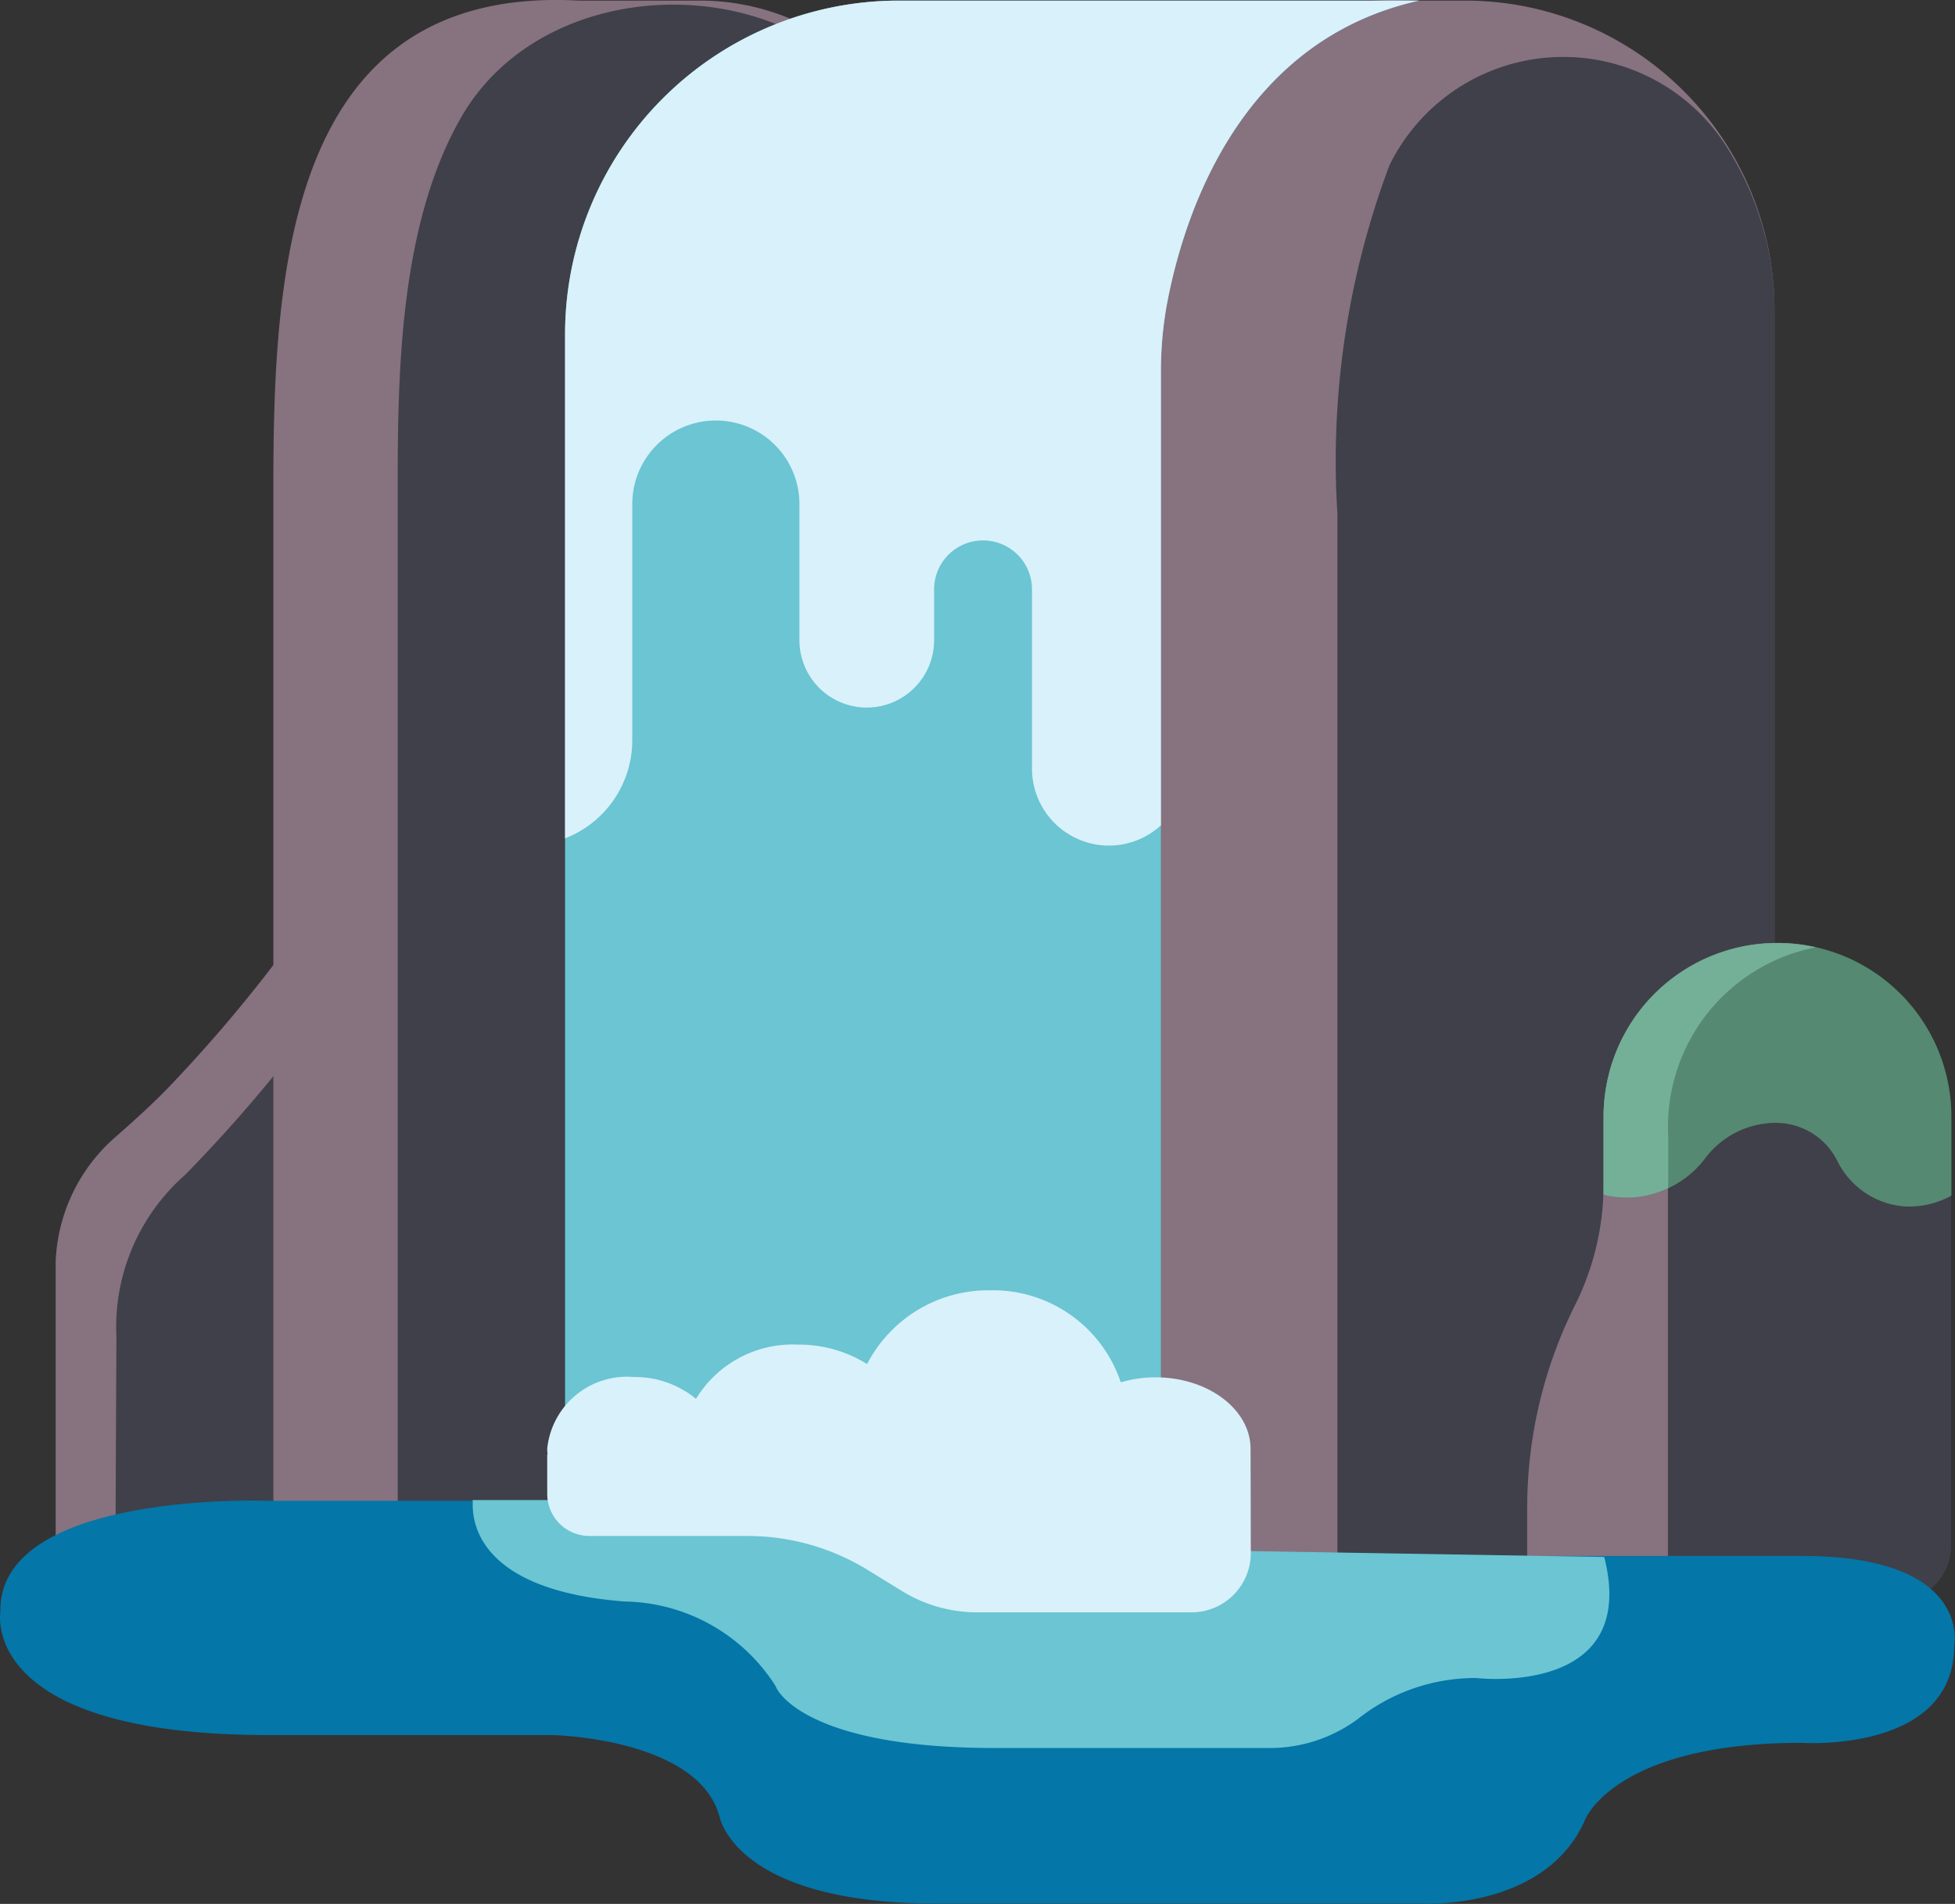 <svg xmlns="http://www.w3.org/2000/svg" width="32.432" height="31.587" viewBox="0 0 32.432 31.587">
  <rect x="0" y="0" width="32.432" height="31.587" fill="#333333" stroke="none"/>
  <g id="waterfall" transform="translate(0 -4.815)">
    <path id="Path_24826" data-name="Path 24826" d="M215.908,4.825h.764A5.131,5.131,0,0,1,221.8,9.956v21.2H210.842V12.9C210.842,9.367,211.06,4.563,215.908,4.825Z" transform="translate(-192.363 0)" fill="#877280"/>
    <g id="Group_11623" data-name="Group 11623" transform="translate(0.923 5.762)">
      <path id="Path_24827" data-name="Path 24827" d="M259.678,17.218a3.21,3.21,0,0,0-5.659.2,13.924,13.924,0,0,0-.863,5.783V41.019h7.253V19.853A5.086,5.086,0,0,0,259.678,17.218Z" transform="translate(-231.892 -15.622)" fill="#3f404a"/>
      <path id="Path_24828" data-name="Path 24828" d="M14.411,183.326a24.153,24.153,0,0,1-2.062,2.446c-.259.263-.533.51-.81.754a2.889,2.889,0,0,0-1.014,2.084v4.848h3.887V183.326Z" transform="translate(-10.524 -168.628)" fill="#3f404a"/>
    </g>
    <g id="Group_11624" data-name="Group 11624" transform="translate(0.923 4.815)">
      <path id="Path_24829" data-name="Path 24829" d="M14.411,183.326a24.164,24.164,0,0,1-2.062,2.446c-.259.263-.533.51-.81.754a2.889,2.889,0,0,0-1.014,2.084v4.848h.991l.016-3.6a3.36,3.36,0,0,1,1.141-2.686,24.486,24.486,0,0,0,1.739-1.979v-1.867Z" transform="translate(-10.524 -167.681)" fill="#877280"/>
      <path id="Path_24830" data-name="Path 24830" d="M56.8,4.825h2.015a3.88,3.88,0,0,1,3.88,3.88V31.159H51.737V12.9C51.737,9.367,51.955,4.563,56.8,4.825Z" transform="translate(-48.125 -4.815)" fill="#877280"/>
    </g>
    <g id="Group_11625" data-name="Group 11625" transform="translate(6.6 4.892)">
      <path id="Path_24831" data-name="Path 24831" d="M83.3,7.351c-1.631-2.281-5.559-2.184-6.941.21-.981,1.7-1.058,4.027-1.058,5.981V31.968h8.9V10.077A4.66,4.66,0,0,0,83.3,7.351Z" transform="translate(-75.303 -5.701)" fill="#3f404a"/>
      <path id="Path_24832" data-name="Path 24832" d="M289.076,194.243V192.7a7.518,7.518,0,0,1,.794-3.362h0a4.477,4.477,0,0,0,.473-2v-1.127a2.882,2.882,0,0,1,2.882-2.882h0a2.882,2.882,0,0,1,2.882,2.882v7.118a.917.917,0,0,1-.917.917Z" transform="translate(-270.341 -167.758)" fill="#3f404a"/>
    </g>
    <path id="Path_24833" data-name="Path 24833" d="M293.224,183.326a2.882,2.882,0,0,0-2.882,2.882v1.126a4.478,4.478,0,0,1-.473,2,7.518,7.518,0,0,0-.794,3.362v1.544h2.335v-7.709a3.032,3.032,0,0,1,2.448-3.137A2.882,2.882,0,0,0,293.224,183.326Z" transform="translate(-263.74 -162.867)" fill="#877280"/>
    <path id="Path_24834" data-name="Path 24834" d="M306.358,183.326h0a2.882,2.882,0,0,0-2.882,2.882v1.126c0,.055,0,.11,0,.166a1.626,1.626,0,0,0,1.677-.589,1.47,1.47,0,0,1,1.167-.6,1.139,1.139,0,0,1,1.04.644,1.356,1.356,0,0,0,1.122.743,1.437,1.437,0,0,0,.764-.18v-1.309A2.882,2.882,0,0,0,306.358,183.326Z" transform="translate(-276.874 -162.867)" fill="#558971"/>
    <path id="Path_24835" data-name="Path 24835" d="M121.132,4.932H112.5a5.538,5.538,0,0,0-5.538,5.538V30.15h4.209l3.263,1.116h2.412V11.1a6.178,6.178,0,0,1,.1-1.133C117.211,8.562,118.115,5.6,121.132,4.932Z" transform="translate(-97.588 -0.107)" fill="#6bc5d3"/>
    <path id="Path_24836" data-name="Path 24836" d="M121.132,4.932H112.5a5.538,5.538,0,0,0-5.538,5.538v8.361a1.747,1.747,0,0,0,1.115-1.628V13.285a1.386,1.386,0,0,1,2.773,0v2.259a1.117,1.117,0,0,0,1.117,1.117h0a1.117,1.117,0,0,0,1.117-1.117V14.7a.812.812,0,0,1,.812-.812h0a.812.812,0,0,1,.812.812v2.974a1.277,1.277,0,0,0,1.277,1.277h0a1.272,1.272,0,0,0,.862-.337V11.1a6.178,6.178,0,0,1,.1-1.133C117.211,8.562,118.115,5.6,121.132,4.932Z" transform="translate(-97.588 -0.107)" fill="#d9f1fa"/>
    <path id="Path_24837" data-name="Path 24837" d="M11.6,287.3H4.406s-4.45-.16-4.4,1.85c0,0-.354,2.037,4.45,2.037h4.7s2.427.044,2.781,1.354c0,0,.253,1.441,3.591,1.441h8.041s2.073.131,2.731-1.4c0,0,.5-1.266,3.588-1.266,0,0,2.531.175,2.531-1.616,0,0,.3-1.485-2.531-1.485H19.224A15.322,15.322,0,0,0,11.6,287.3Z" transform="translate(0 -257.586)" fill="#0476a8"/>
    <path id="Path_24838" data-name="Path 24838" d="M100.234,288.1a15.4,15.4,0,0,0-7.211-.811H89.471v.083c0,.381.2,1.421,2.517,1.6a3.024,3.024,0,0,1,2.5,1.391l.02.04s.414,1,3.623,1h4.607a2.462,2.462,0,0,0,1.419-.483,3.13,3.13,0,0,1,1.967-.678s2.712.323,2.118-2.009Z" transform="translate(-81.629 -257.587)" fill="#6bc5d3"/>
    <path id="Path_24839" data-name="Path 24839" d="M115.245,251.7c0-.655-.705-1.187-1.576-1.187a2.029,2.029,0,0,0-.577.083,2.236,2.236,0,0,0-2.165-1.527,2.266,2.266,0,0,0-2.044,1.224,2.126,2.126,0,0,0-1.146-.323,1.878,1.878,0,0,0-1.692.9,1.59,1.59,0,0,0-1.032-.362,1.329,1.329,0,0,0-1.436,1.186.991.991,0,0,0,.006.1h-.006v.651a.7.7,0,0,0,.7.7h2.619a3.813,3.813,0,0,1,2,.565l.569.35a2.375,2.375,0,0,0,1.245.352h3.555a.984.984,0,0,0,.984-.984Z" transform="translate(-94.499 -222.847)" fill="#d9f1fa"/>
    <path id="Path_24840" data-name="Path 24840" d="M306.992,183.4a2.888,2.888,0,0,0-.634-.072h0a2.882,2.882,0,0,0-2.882,2.882v1.126c0,.055,0,.11,0,.166a1.572,1.572,0,0,0,1.073-.11v-.855A3.032,3.032,0,0,1,306.992,183.4Z" transform="translate(-276.874 -162.867)" fill="#74b097"/>
  </g>
</svg>
